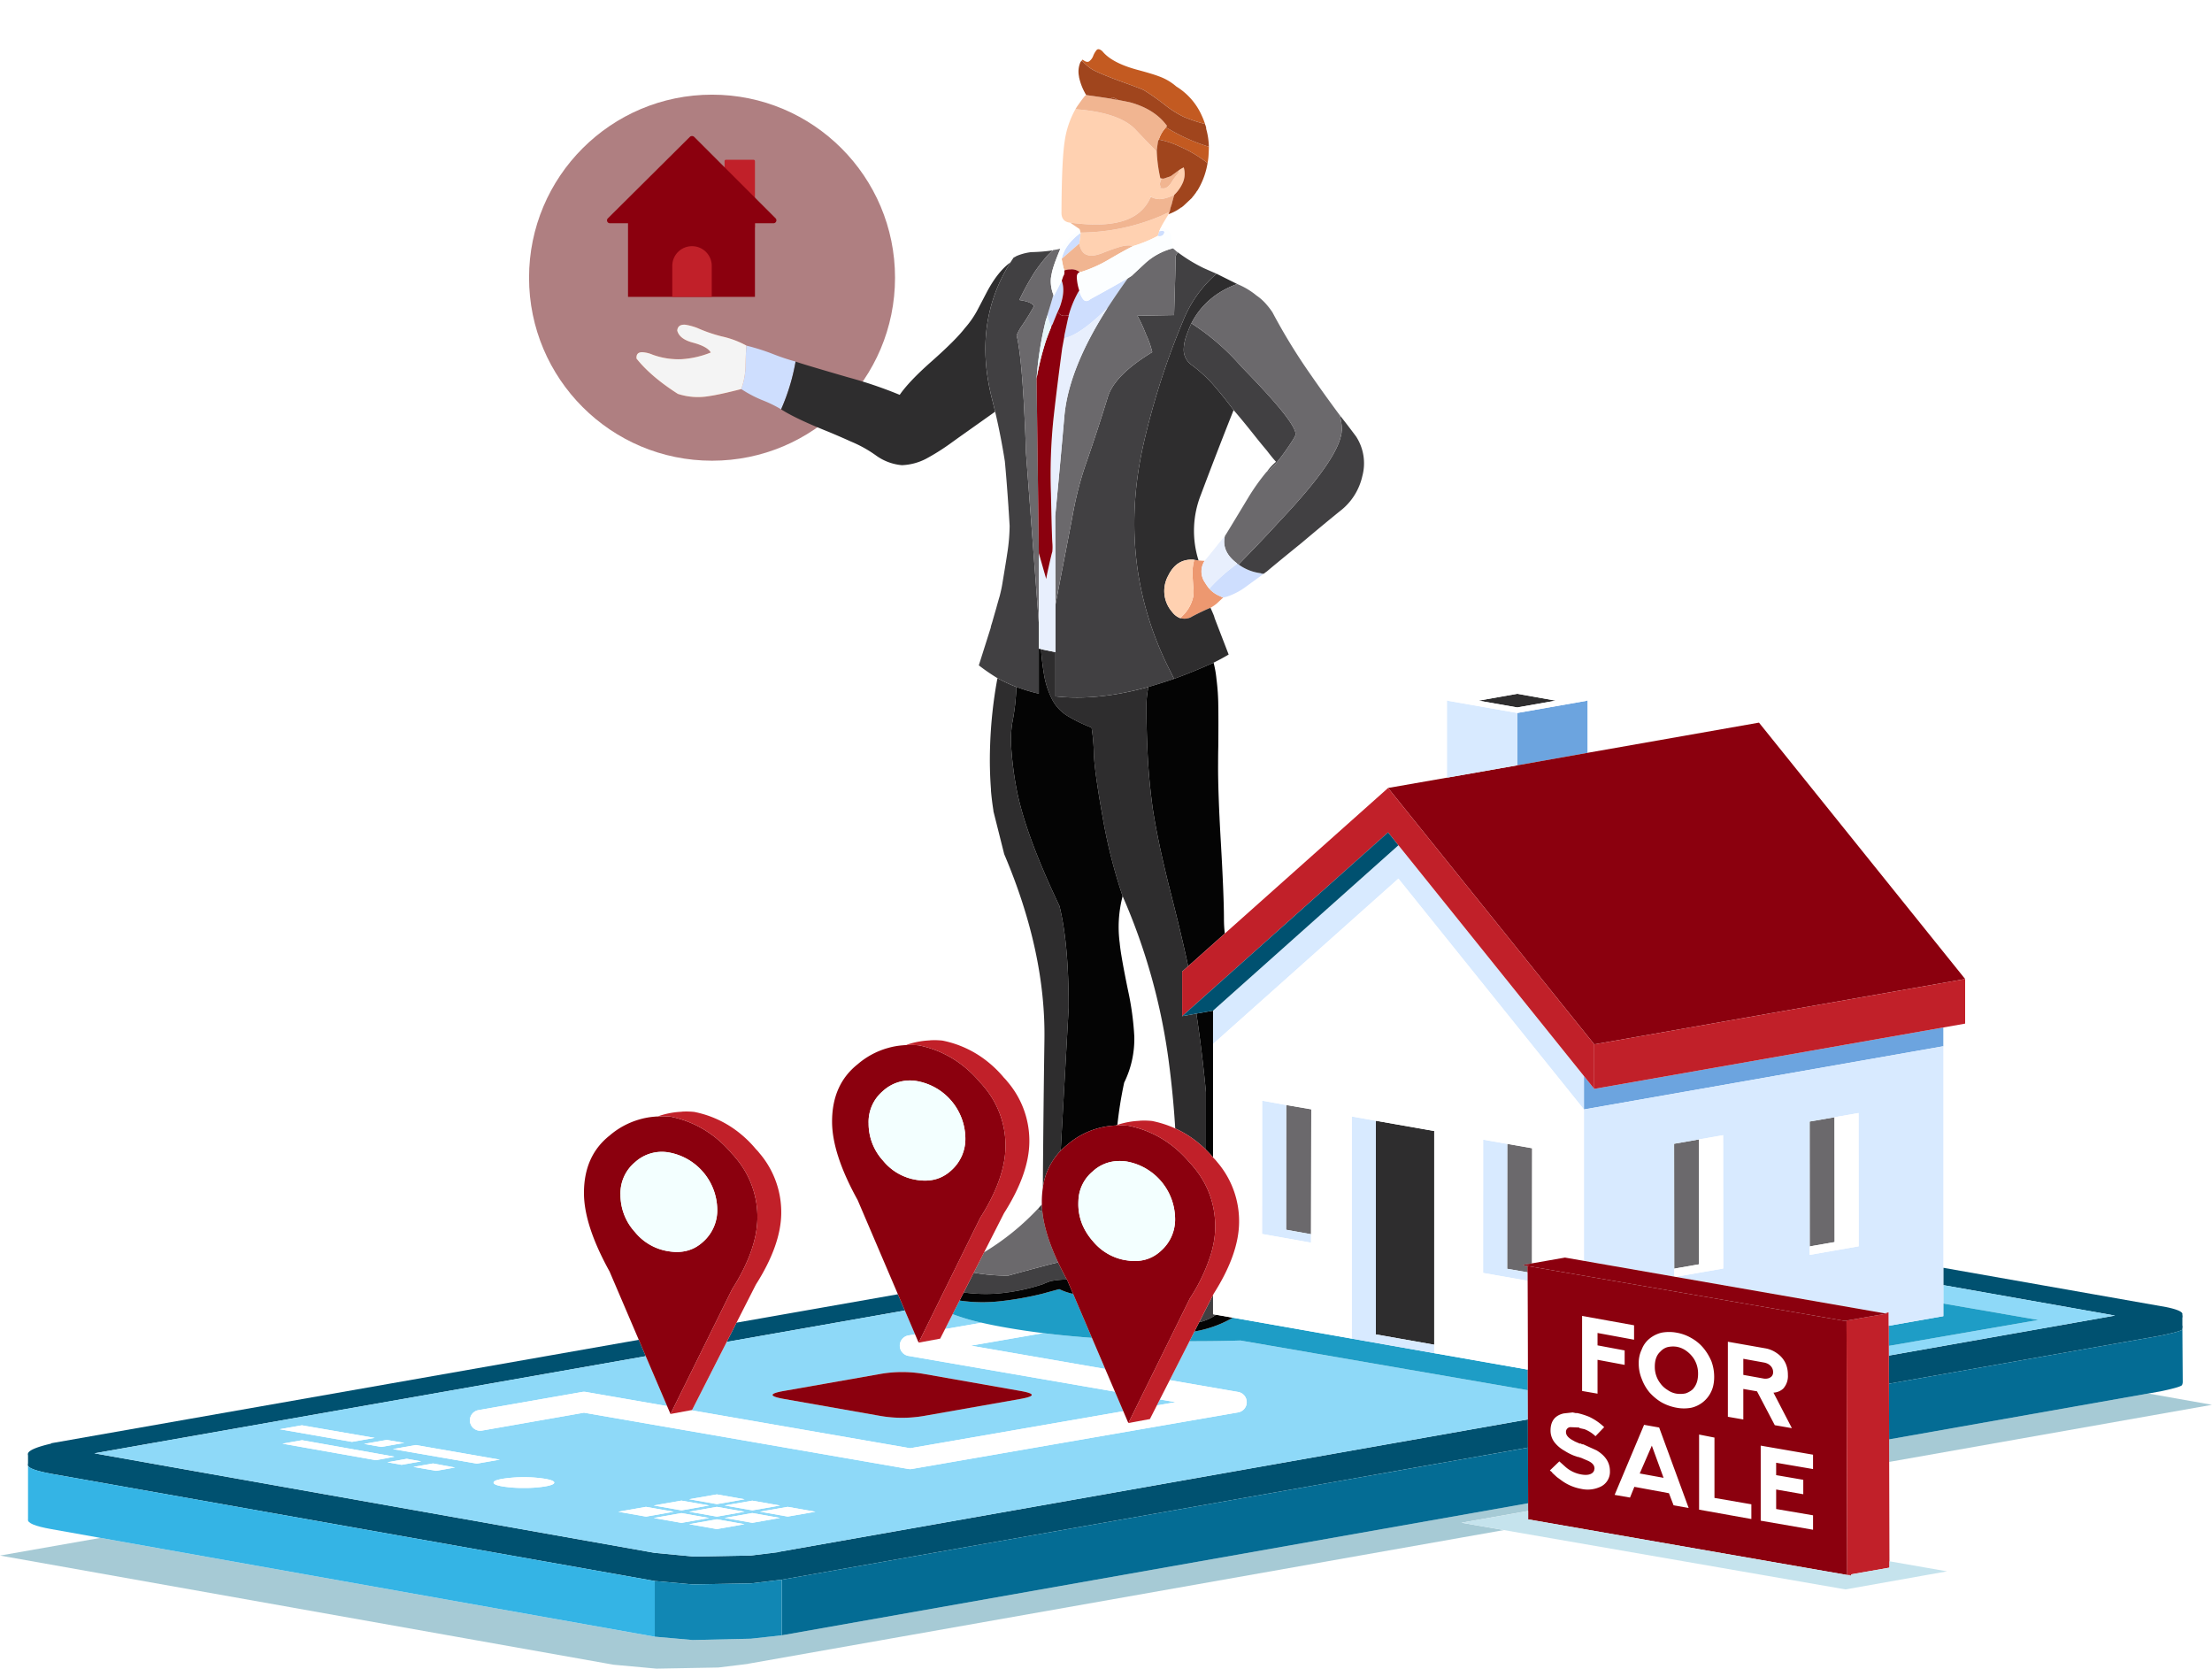 <svg xmlns="http://www.w3.org/2000/svg" xmlns:xlink="http://www.w3.org/1999/xlink" width="876.384" height="661" viewBox="0 0 876.384 661">
  <defs>
    <filter id="Ellipse_27" x="172.107" y="0" width="220" height="220" filterUnits="userSpaceOnUse">
      <feOffset dx="7" dy="7" input="SourceAlpha"/>
      <feGaussianBlur stdDeviation="12.5" result="blur"/>
      <feFlood flood-color="#191717" flood-opacity="0.102"/>
      <feComposite operator="in" in2="blur"/>
      <feComposite in="SourceGraphic"/>
    </filter>
  </defs>
  <g id="Group_2286" data-name="Group 2286" transform="translate(-880.393 -882.5)">
    <g transform="matrix(1, 0, 0, 1, 880.39, 882.5)" filter="url(#Ellipse_27)">
      <circle id="Ellipse_27-2" data-name="Ellipse 27" cx="72.5" cy="72.5" r="72.5" transform="translate(202.61 30.5)" fill="#af7f81"/>
    </g>
    <g id="Group_1729" data-name="Group 1729" transform="translate(287.9 682.17)">
      <g id="Group_904" data-name="Group 904" transform="translate(832.984 254.219)">
        <g id="Group_897" data-name="Group 897" transform="translate(46.573 9.403)">
          <g id="Group_896" data-name="Group 896">
            <path id="Path_291" data-name="Path 291" d="M746.244,214.835H734.2v-26.2a.56.56,0,0,1,.634-.634H745.61a.56.56,0,0,1,.634.634v26.2Z" transform="translate(-734.2 -188)" fill="#c12029"/>
          </g>
        </g>
        <g id="Group_899" data-name="Group 899">
          <g id="Group_898" data-name="Group 898">
            <path id="Path_292" data-name="Path 292" d="M745,183.867,712.457,216.2a1.139,1.139,0,0,0,.845,1.9h64.87a1.168,1.168,0,0,0,.845-1.9l-32.329-32.329A1.278,1.278,0,0,0,745,183.867Z" transform="translate(-712.159 -183.55)" fill="#8b000e"/>
          </g>
        </g>
        <g id="Group_901" data-name="Group 901" transform="translate(8.327 31.59)">
          <g id="Group_900" data-name="Group 900">
            <rect id="Rectangle_60" data-name="Rectangle 60" width="50.29" height="32.118" fill="#8b000e"/>
          </g>
        </g>
        <g id="Group_903" data-name="Group 903" transform="translate(25.865 43.634)">
          <g id="Group_902" data-name="Group 902">
            <path id="Path_293" data-name="Path 293" d="M740.036,224.274H724.4V212.018a7.8,7.8,0,0,1,7.818-7.818h0a7.8,7.8,0,0,1,7.818,7.818Z" transform="translate(-724.4 -204.2)" fill="#c12029"/>
          </g>
        </g>
      </g>
    </g>
    <g id="Group_1730" data-name="Group 1730" transform="translate(465.794 572.327)">
      <g id="Group_1421" data-name="Group 1421" transform="translate(414.599 329.673)">
        <path id="Path_2107" data-name="Path 2107" d="M1163.058,1341.175l102.683-18.17,25.242,4.475-127.9,22.622ZM454.375,1380.2l219.64,39.139,14.994,1.323,23.117-.52,12.208-1.346,295.7-52.316.012,3.058-26.423,4.652,16.812,2.916-298.992,52.881a.909.909,0,0,0-.449.118l-11.76,1.44-24.534.449-17.026-1.559L414.6,1387.2Z" transform="translate(-414.599 -790.492)" fill="#a6cad5" fill-rule="evenodd"/>
        <path id="Path_2108" data-name="Path 2108" d="M1172.505,1264.879l89.613-15.845-68.031-12.055v-6.871l88.479,15.6q5.716,1.2,6.234,2.527v.543a2.476,2.476,0,0,1,0,1.181v2.928a2.577,2.577,0,0,1,0,1.2v.13a1.108,1.108,0,0,1-.118.39q-.284.66-8.5,2.385l-107.642,19.044Zm-142.979,36.471-295.639,52.315-12.208,1.464-23.117.4-14.994-1.346L444.412,1311.7q-8.5-1.582-9.162-3.188a1.816,1.816,0,0,1,0-.921v-3.188a1.391,1.391,0,0,1,0-.8q.661-1.866,9.162-3.85v-.141l232.828-40.969,2.762,6.482-218.447,38.478,222.013,39.434,15.537,1.464,22.433-.4,10.767-1.323a.943.943,0,0,1,.4-.141l296.8-52.469Zm-246.866-54.311-70.592,12.433,3.884-7.627,63.945-11.251Z" transform="translate(-424.152 -747.396)" fill="#005170" fill-rule="evenodd"/>
        <path id="Path_2109" data-name="Path 2109" d="M1216.9,1242.926l68.031,12.055-89.613,15.845-.012-3.838,59.281-10.26-37.687-6.517Zm-514.086,28.147,8.454,19.752-32.209-5.584a4.083,4.083,0,0,0-1.416,0l-41.111,7.2a4.111,4.111,0,0,0,1.416,8.1l40.4-7.084,128.5,22.291a4.039,4.039,0,0,0,1.4,0L937.5,1293.341a4.11,4.11,0,0,0,0-8.1l-27.1-4.687,7.839-15.419h1.2q9.832,0,19.009-.271l113.816,19.681.048,11.571-296.8,52.469a.944.944,0,0,0-.4.142l-10.767,1.323-22.433.4-15.537-1.463L484.37,1309.552ZM906.506,1288.2l6.233,1.086-7.438,1.288Zm-320.079,16.813,9-1.582-28.855-4.982-8.808,1.558Zm9.445,7.25q4.2-.733,7.391-1.393l-36.624-6.517-7.768,1.369Zm4.581.827,5.62,1.015,7.768-1.37-5.714-1.015Zm-2.409-6.069,9.091-1.606-6.919-1.181-9,1.582Zm237.881-49.21-14.534,2.515,3-5.9A83.113,83.113,0,0,0,835.925,1257.814Zm56.094,35.066-84.441,14.652-86.862-15.065.449-.083,13.72-26.966,70.592-12.433,4.026,9.41-2.633.461a4.11,4.11,0,0,0,0,8.1l81.832,14.168Zm-229.038,29.776q3.542-.614,3.589-1.511-.047-.874-3.589-1.488a51.23,51.23,0,0,0-8.43-.638,52.351,52.351,0,0,0-8.548.638q-3.519.614-3.471,1.488-.048.9,3.471,1.511a50.912,50.912,0,0,0,8.548.614A49.8,49.8,0,0,0,662.981,1322.656Zm-27.084-9.02,9.091-1.582-33.271-5.785-9.091,1.605Zm-8.643,1.535-8.713-1.606-7.769,1.37,9,1.558Zm130.227-27.18,38.065,6.706a50.679,50.679,0,0,0,17.71,0l38.065-6.706q8.855-1.582,0-3.14l-38.065-6.707a49.968,49.968,0,0,0-17.71,0l-38.065,6.707Q748.626,1286.409,757.482,1287.992Zm-26.494,37.83-10.98,1.912,11,1.936,10.98-1.912Zm14.05,2.479-10.98,1.912,10.98,1.936,10.98-1.912Zm-39.056,1.912,11,1.936,10.957-1.936-11-1.936Zm10.98,6.895,10.957-1.936-10.981-1.936-10.956,1.936Zm-14.027-2.479,10.957-1.936-11-1.936-10.957,1.936Zm42.079-1.416-10.957,1.936,10.98,1.936,10.957-1.936Zm14.05,1.393,10.981-1.912-10.981-1.936-10.98,1.913Zm-28.1,1.087-10.957,1.936,10.98,1.936,10.957-1.936Zm11-3-10.98-1.936-10.957,1.936,10.98,1.936Zm142.885-56.566-53.225-9.221,28.656-4.97q9.17,1.139,19.3,1.877Z" transform="translate(-446.967 -753.343)" fill="#8ed9f8" fill-rule="evenodd"/>
        <path id="Path_2110" data-name="Path 2110" d="M1533.776,1300.772l-102.683,18.17-.071-22.043,107.642-19.044q8.217-1.725,8.5-2.385a1.108,1.108,0,0,0,.118-.39l.141,20.98a3.041,3.041,0,0,1-.259,1.323q-.284.8-8.5,2.527ZM992.37,1374.529l295.639-52.315.059,22.031-295.7,52.316Z" transform="translate(-682.634 -768.26)" fill="#046c94" fill-rule="evenodd"/>
        <path id="Path_2111" data-name="Path 2111" d="M683.6,1444.091l-219.64-39.139-19.516-3.484q-9.681-1.723-9.162-3.849v-21.252q.661,1.606,9.162,3.188l239.156,42.48Z" transform="translate(-424.18 -815.248)" fill="#34b4e5" fill-rule="evenodd"/>
        <path id="Path_2112" data-name="Path 2112" d="M948.825,1460.587v22.031l-12.208,1.346-23.118.519-14.994-1.323v-22.055l14.994,1.347,23.118-.4Z" transform="translate(-639.089 -854.318)" fill="#1187b4" fill-rule="evenodd"/>
        <path id="Path_2113" data-name="Path 2113" d="M784.225,1303.021l86.862,15.065,84.441-14.652,2,4.675,8.548-1.582,2.739-5.4,7.438-1.288-6.233-1.086,3.9-7.651,27.1,4.688a4.11,4.11,0,0,1,0,8.1L871.771,1326.3a4.039,4.039,0,0,1-1.4,0l-128.5-22.291-40.4,7.084a4.111,4.111,0,0,1-1.416-8.1l41.111-7.2a4.082,4.082,0,0,1,1.416,0l32.209,5.584,1.346,3.141Zm342.311,12.94a7.652,7.652,0,0,1-1.735-4.876q0-5.573,5.195-6.777l3.589-.4,1.181.26h.661a29.023,29.023,0,0,1,4.652,1.464,22.04,22.04,0,0,1,5.975,4.109l-3.448,3.59c-.062-.062-.124-.121-.189-.177a12.909,12.909,0,0,0-4.2-2.609l-1.842-.4-.284-.259-3.448-.142a1.84,1.84,0,0,0-1.724,2.007q0,1.626,2.373,3.023c.1.054.194.109.3.165l.922.519,1.865.8h.519l.141.142.26.118h.4l5.313,2.409q5.313,3.165,5.313,8.217a6.5,6.5,0,0,1-4.133,6.376,11.849,11.849,0,0,1-7.3.662,18.738,18.738,0,0,1-8.1-3.589l-1.464-1.063-1.724-1.582-.4-.543h-.118q-.142-.26-.283-.26l-.259-.259,3.731-3.59,2.527,2.267a12.817,12.817,0,0,0,6.092,2.905q2.928.543,4.392-.52a2.6,2.6,0,0,0,.8-1.062v-.26l.119-.283v-.26q0-1.865-2.645-3.046l-2.786-1.2a.977.977,0,0,1-.685-.26h-.377l-1.606-.543a22.468,22.468,0,0,1-3.849-1.984A13.091,13.091,0,0,1,1126.535,1315.961Zm84.595-31.181a5.673,5.673,0,0,0-1.865-.661l-8.1-1.463v6.375l8.1,1.464a4.419,4.419,0,0,0,1.865-.118,3.2,3.2,0,0,0,1.18-.685,1.213,1.213,0,0,0,.095-.106,2.337,2.337,0,0,0,.567-1.617,3.463,3.463,0,0,0-.863-2.35A4.662,4.662,0,0,0,1211.13,1284.78Zm-1.062-6.234a11.136,11.136,0,0,1,4.369,1.865,9.889,9.889,0,0,1,3.542,4.191,10.773,10.773,0,0,1,.838,3.849c.008.191.011.383.011.579a7.392,7.392,0,0,1-1.865,5.455,6.149,6.149,0,0,1-3.849,1.581l7.3,14.074-6.778-1.18-7.037-13.412-5.431-.945v12.09l-6.116-1.063V1275.9Zm-41.7,13.932a7.755,7.755,0,0,0,.5.614,9.9,9.9,0,0,0,2.291,1.913,8.34,8.34,0,0,0,2.976,1.346,6.236,6.236,0,0,0,.613.118,10.279,10.279,0,0,0,3.59-.118,8.308,8.308,0,0,0,2.184-1.121q.314-.231.6-.485a7.769,7.769,0,0,0,1.96-4.109,11.622,11.622,0,0,0,.166-2.007,10.9,10.9,0,0,0-1.37-5.49,9.862,9.862,0,0,0-.755-1.146,11.68,11.68,0,0,0-2.786-2.644,9.221,9.221,0,0,0-3.59-1.465,9.786,9.786,0,0,0-3.589.142,5.881,5.881,0,0,0-2.786,1.724q-2.268,1.984-2.267,5.974v.2A10.63,10.63,0,0,0,1168.367,1292.478Zm-4.393-17.781a12.158,12.158,0,0,1,4.794-2.385,16.53,16.53,0,0,1,5.974,0,17.48,17.48,0,0,1,5.832,2.125,17.017,17.017,0,0,1,4.794,3.967,20.711,20.711,0,0,1,2.432,3.695q.411.786.756,1.618a17.779,17.779,0,0,1,1.063,5.786v.33a15.3,15.3,0,0,1-.46,3.873,11.711,11.711,0,0,1-.6,1.7,11.558,11.558,0,0,1-7.982,6.635,15.8,15.8,0,0,1-5.832,0,19.038,19.038,0,0,1-5.974-2.125,19.711,19.711,0,0,1-2.9-2.1,20.523,20.523,0,0,1-1.89-1.865,18.4,18.4,0,0,1-1.3-1.783,17.978,17.978,0,0,1-1.747-3.531,15.908,15.908,0,0,1-1.016-3.624,16.362,16.362,0,0,1-.189-2.492,12.207,12.207,0,0,1,1.2-5.572A10.06,10.06,0,0,1,1163.974,1274.7Zm-20.567-2.267v4.912l10.744,2.008v5.714l-10.744-2.007v13.412l-6.116-1.062v-29.729l20.591,3.707v5.715Zm64.653,74.359v-29.729l20.733,3.589v5.691l-14.616-2.5v4.912l10.744,1.842v5.714l-10.744-1.866v7.722l14.616,2.5v5.714Zm-47.935-18.7,9.445,1.724-4.652-12.751Zm29.611,9.681,14.616,2.527v5.832l-20.709-3.707v-29.752l6.093,1.2Zm-16.2,2.928-1.842-4.793-13.7-2.526-1.724,4.251-6.092-1.063,11.665-27.746,5.974,1.063,11.689,31.878Zm-511.985-23.117-6.824-1.2,9-1.581,6.919,1.181Zm2.409,6.069,7.675-1.37,5.714,1.015-7.768,1.37Zm-4.581-.827-37-6.541,7.768-1.369,36.624,6.517Q663.585,1322.089,659.381,1322.821Zm-9.445-7.25-28.667-5.006,8.808-1.558,28.855,4.982Zm223.075-42.622,1.417,3.306,8.548-1.582,1.925-3.79,14.534-2.515q4.634,1.067,10.343,2.054,6.7,1.164,14.015,2.067l-28.656,4.97,53.225,9.221,3.849,9-81.832-14.168a4.11,4.11,0,0,1,0-8.1ZM726.49,1333.211a49.8,49.8,0,0,1-8.43.614,50.914,50.914,0,0,1-8.548-.614q-3.519-.614-3.471-1.511-.048-.874,3.471-1.488a52.324,52.324,0,0,1,8.548-.638,51.2,51.2,0,0,1,8.43.638q3.542.614,3.589,1.488Q730.033,1332.6,726.49,1333.211Zm-35.727-7.485-7.485,1.322-9-1.558,7.769-1.37Zm8.643-1.535-33.271-5.761,9.091-1.606,33.271,5.785Zm109.141,14.665,10.98,1.936-10.98,1.912-10.98-1.936Zm-14.05-2.479,11,1.936-10.98,1.912-11-1.936Zm-14.026,11.286-10.98-1.936,10.956-1.936,10.981,1.936Zm-10.98-6.895,10.956-1.936,11,1.936-10.957,1.936Zm-3.047,4.415-11-1.936,10.957-1.936,11,1.936Zm39.033-1.936-10.957,1.936-10.98-1.936,10.957-1.936Zm-11,3,10.98,1.936-10.957,1.936-10.98-1.936Zm28.1-1.087-10.98-1.936,10.98-1.913,10.981,1.936Zm-14.05-1.393,10.98,1.936-10.957,1.936-10.98-1.936Z" transform="translate(-510.476 -763.897)" fill="#fff" fill-rule="evenodd"/>
        <path id="Path_2114" data-name="Path 2114" d="M989.992,1317.785q-8.855-1.582,0-3.14l38.065-6.706a49.963,49.963,0,0,1,17.71,0l38.065,6.706q8.855,1.557,0,3.14l-38.065,6.707a50.685,50.685,0,0,1-17.71,0Z" transform="translate(-679.477 -783.136)" fill="#8b000e" fill-rule="evenodd"/>
        <path id="Path_2115" data-name="Path 2115" d="M1511.144,1251.59l37.687,6.517-59.281,10.26-.024-7.957,21.618-3.814Zm-296.7,11.074a45.517,45.517,0,0,0,15.219-5.466l47.121,8.3,32.657,5.762,37.049,6.517.024,8.147L1232.7,1266.242q-9.177.271-19.009.271h-1.2Zm-84.276-3.471a83.093,83.093,0,0,1-11.535-3.389l2.751-5.4a62.614,62.614,0,0,0,15.985.284,127.132,127.132,0,0,0,17-3.023q3.212-.9,6.517-1.771a24.756,24.756,0,0,0,5.5,1.89l7.438,17.4q-10.134-.739-19.3-1.877-7.315-.9-14.015-2.067Q1134.8,1260.261,1130.167,1259.193Z" transform="translate(-741.209 -754.722)" fill="#1e9dc6" fill-rule="evenodd"/>
        <path id="Path_2116" data-name="Path 2116" d="M1110.091,582.874a7.644,7.644,0,0,0,.165,8.642,18.033,18.033,0,0,0,1.7,2.409,11.763,11.763,0,0,0,3.99,2.834,9.263,9.263,0,0,0,1.511.637q-2.03,1.866-2.479,2.314a16.154,16.154,0,0,1-2.573,1.771q-1.157.449-2.314.992-2.5,1.156-5.172,2.573a.084.084,0,0,0-.094.095,5.89,5.89,0,0,1-3.92.519,1.282,1.282,0,0,1-.449-.071q.732-.8,1.535-1.606a14.746,14.746,0,0,0,3.636-7.225q.1-.968.095-2.031-.354-4.534-.449-6.777a20,20,0,0,1,.709-5.5q.9.166,1.7.259Q1109.453,582.874,1110.091,582.874ZM928.527,497.606q-.236,2.858-.354,8.737a28.788,28.788,0,0,1-1.676,8.477q-8.359,2.149-12.562,2.762a25.662,25.662,0,0,1-12.539-.85q-10.65-6.8-16.388-13.979-.236-2.526,2.267-2.527a11.944,11.944,0,0,1,4.061.968,29.809,29.809,0,0,0,11.594,1.795,37.015,37.015,0,0,0,11.5-2.645q-1.322-2.385-7.178-3.943-5.266-1.417-6.116-4.77.26-2.527,3.235-2.291a24.034,24.034,0,0,1,4.793,1.323,59.119,59.119,0,0,0,9.8,3.353A36.39,36.39,0,0,1,928.527,497.606Zm160.453-58.821a.557.557,0,0,0-.354.165,1.3,1.3,0,0,0,.094-.354A.287.287,0,0,1,1088.98,438.786Z" transform="translate(-632.818 -380.204)" fill="#ed9870" fill-rule="evenodd"/>
        <path id="Path_2117" data-name="Path 2117" d="M1153.378,609.119a9.258,9.258,0,0,1-1.511-.637,11.763,11.763,0,0,1-3.99-2.834,2.634,2.634,0,0,1,.354-.449,69.872,69.872,0,0,1,10.154-9.067,3.32,3.32,0,0,1,.519-.449,4.294,4.294,0,0,0,.544.354,19.069,19.069,0,0,0,8.9,3.471c.048,0,.1.055.165.165h.992q-2.5,1.795-7.745,5.62a27.418,27.418,0,0,1-6.069,3.188A13.5,13.5,0,0,1,1153.378,609.119ZM983.953,515.657a81.5,81.5,0,0,1-5.738,18.914,49.97,49.97,0,0,0-7.651-3.707,48.3,48.3,0,0,1-8.147-4.321,28.788,28.788,0,0,0,1.676-8.477q.119-5.88.354-8.737a85.775,85.775,0,0,1,10.886,3.471A85.3,85.3,0,0,0,983.953,515.657ZM1127.4,465.9l.614-1.866h.094q1.512-.378,1.866.071v.095a.083.083,0,0,1,.094.094,1.506,1.506,0,0,1-.094.519Q1129.363,466.353,1127.4,465.9Zm-37.025,40.143v-.284a1.971,1.971,0,0,0,.071-.519l1.511-7.037a1.494,1.494,0,0,0,.189-.708v-.189a42.017,42.017,0,0,1,3.376-8.454,9.267,9.267,0,0,1,.8-1.322,9.1,9.1,0,0,0,1.511,3.376q1.157,1.511,2.952,0,9.965-5.431,15.4-8.642a3.241,3.241,0,0,1-.638.449q-4.344,6.045-8.1,11.83a1.765,1.765,0,0,0-.354.283q-10.673,10.414-16.718,11.57Zm5.951-37.12q-2.408,2.055-6.942,6.045,1.157-5.6,7.485-10.319Q1096.777,465.975,1096.328,468.927Zm-8.548,26.966q-.874,2.125-2.031,4.982a5.224,5.224,0,0,0-.378.614,5.335,5.335,0,0,1-.166.543,38.6,38.6,0,0,1-1.511-4.722q1.511-4.887,2.408-8.1c.048.126.1.276.166.449q1.062-1.961,3.117-6.045,1.346,3.73-.26,8.9A16.758,16.758,0,0,1,1087.781,495.893Z" transform="translate(-668.739 -391.927)" fill="#cedefe" fill-rule="evenodd"/>
        <path id="Path_2118" data-name="Path 2118" d="M1163.223,645.745q-8.1,3.66-15.656,6.4l-2.219-4.439A130.584,130.584,0,0,1,1135.1,619.3q-6.682-28.643.26-59.719a297.634,297.634,0,0,1,15.844-49.4,48.764,48.764,0,0,1,13.177-18.513l8.194,4.085q-12.467,4.558-18.158,15.585a55.372,55.372,0,0,0-2.125,5.336,17.027,17.027,0,0,0-.9,5.266,7.4,7.4,0,0,0,3.022,5.785,57.058,57.058,0,0,1,8.359,7.557q4.369,4.982,8.383,10.413-6.587,16.553-13.011,33.649a38.8,38.8,0,0,0-.873,25.9q-.8-.094-1.7-.259-6.943-.638-10.319,6.3a12.581,12.581,0,0,0,1.606,14.428,7.014,7.014,0,0,0,3.188,2.409,1.282,1.282,0,0,0,.449.071,5.891,5.891,0,0,0,3.92-.519.084.084,0,0,1,.094-.095q2.669-1.417,5.172-2.573,1.156-.544,2.314-.992.708,1.511,1.322,3.023.189.543.354,1.157l5.526,14.333Q1165.986,644.422,1163.223,645.745Zm-85.622,6.14a61.359,61.359,0,0,0,7.485,3.471,85.674,85.674,0,0,1-1.606,14.167,42.33,42.33,0,0,0-.448,9.517,137.8,137.8,0,0,0,2.054,16.365q3.283,17.733,17.072,46.73,3.66,14.687,3.66,40.167l-3.165,56.765a26.182,26.182,0,0,0-7.072,14.641q.2-29.173.626-58.609.519-34.805-15.939-73.508l-4.274-17v-.284q-.614-3.826-.968-7.816v-.544a153.952,153.952,0,0,1-.354-16.907,178.52,178.52,0,0,1,2.834-26.707A1.35,1.35,0,0,0,1077.6,651.884Zm5.148-164.7q-15.082,23.865-7.273,54.24.623,2.441,1.2,4.9-4.087,2.894-14.711,10.425-1.795,1.3-3.471,2.5a87.747,87.747,0,0,1-9.209,5.738,22.616,22.616,0,0,1-9.563,2.527,20.577,20.577,0,0,1-10.413-3.967,49.155,49.155,0,0,0-9.682-5.36q-3.943-1.795-8.855-3.849-13.152-5.242-18.891-8.949a81.492,81.492,0,0,0,5.738-18.914q2.621.968,20.8,6.234a170.1,170.1,0,0,1,20.449,6.942q3.707-5.384,12.68-13.294,9.564-8.477,13.153-13.152a37.34,37.34,0,0,0,4.793-6.824q1.323-2.5,3.943-7.533Q1077.778,490.724,1082.749,487.181Zm185.483,173.606,15.325-2.716,15.254,2.716-15.254,2.692ZM1150.779,785.772l5.632-1q2.225,14.67,3.79,31.087v22.823q-1.254-1.233-2.62-2.373a41.122,41.122,0,0,0-9.552-6.045q-.795-13.125-2.515-26.163a241.425,241.425,0,0,0-18.324-65.858,209.794,209.794,0,0,1-8.028-31.972q-3.118-17.426-3.377-24.463a74.766,74.766,0,0,0-.9-10.343,58.368,58.368,0,0,1-9.067-4.345,16.654,16.654,0,0,1-6.848-7.391,34.261,34.261,0,0,1-3.023-9.894q-.8-4.982-1.086-9.422l5.714,1.157v17.521q16.553,1.889,36.837-3.731a36.843,36.843,0,0,0-.8,7.131q0,8.618.354,16.553a242.77,242.77,0,0,0,2.149,24.463q1.865,12.3,6.3,30.178,5.551,21.725,7.721,32.327l-2.361,2.1Zm99.861,130.156-23.118-4.084V827.213l23.118,4.061Z" transform="translate(-682.409 -402.743)" fill="#2e2d2e" fill-rule="evenodd"/>
        <path id="Path_2119" data-name="Path 2119" d="M1262.529,359.3a63.373,63.373,0,0,1-8.453-2.834,40.389,40.389,0,0,1-7.2-4.534,95.721,95.721,0,0,0-8.453-5.974q-.9-.544-10.06-3.826-9-3.377-10.956-4.722a21.465,21.465,0,0,1-3.66-3.212,2.632,2.632,0,0,1-.519.449q.449-.449.8-.874,1.605,1.323,2.574.709a4.736,4.736,0,0,0,1.605-2.149,8.305,8.305,0,0,1,1.417-2.409q.8-.708,2.22.544,3.825,4.723,14.333,7.485,5.62,1.511,7.934,2.409a21.422,21.422,0,0,1,7.037,4.085,25.8,25.8,0,0,1,10.06,11.476A31.118,31.118,0,0,1,1262.529,359.3Zm1.511,9q0,1.251-.094,2.668a23.648,23.648,0,0,1-.425,3.826q-.189-.166-.543-.449a51.364,51.364,0,0,0-10.508-6.14,34.738,34.738,0,0,0-8.265-2.739,12.864,12.864,0,0,1,2.834-4.817q1.157.614,2.219,1.252A73.209,73.209,0,0,0,1264.04,368.3Z" transform="translate(-785.091 -329.673)" fill="#c35a21" fill-rule="evenodd"/>
        <path id="Path_2120" data-name="Path 2120" d="M1206.115,427.247q.449-2.951.543-4.274l-.094-.094a82.793,82.793,0,0,0,32.232-6.753q1.583-.733,3.022-1.44a4.9,4.9,0,0,0-.283.9q-.614.969-1.677,2.763a24.628,24.628,0,0,0-1.511,2.763l-.543,1.251-.614,1.866a53.775,53.775,0,0,1-9.7,3.991q-2.408-.708-6.234.637-2.149.614-6.4,2.314-3.66,1.322-5.431.614Q1206.919,431.167,1206.115,427.247Zm28.218-18.253q-3.566,8.005-13.625,9.965-6.943,1.44-18.159,0-3.636-.355-3.471-4.345.094-20.308,1.251-27.793a36.015,36.015,0,0,1,4.274-12.8,5.944,5.944,0,0,1,.968.071q16.222,1.346,22.622,7.745,4.014,4.274,7.3,7.58a17.747,17.747,0,0,1,1.346,1.511,58.756,58.756,0,0,0,1.417,10.414,4.237,4.237,0,0,0,1.146.165h-.7q-.354.9-.708,2.149l.354,1.157q-.9.543,1.157.543,1.606,0,3.117-2.314a25.147,25.147,0,0,1,2.928-3.919v-.9a10.708,10.708,0,0,1,1.96-1.157,8.858,8.858,0,0,1-.354,6.045,15.244,15.244,0,0,1-3.377,4.817,18.867,18.867,0,0,1-4.629,1.606,7.055,7.055,0,0,1-4.463-.708.287.287,0,0,0-.26-.189A1.3,1.3,0,0,1,1234.333,408.994Zm11.83,166.64a7.014,7.014,0,0,1-3.187-2.409,12.581,12.581,0,0,1-1.606-14.428q3.377-6.942,10.319-6.3a20,20,0,0,0-.709,5.5q.1,2.243.449,6.777,0,1.062-.095,2.031a14.746,14.746,0,0,1-3.636,7.225Q1246.9,574.831,1246.163,575.634Z" transform="translate(-778.525 -350.248)" fill="#ffd1b1" fill-rule="evenodd"/>
        <path id="Path_2121" data-name="Path 2121" d="M1210.158,648.016q-5.266,1.795-10.154,3.212-20.283,5.619-36.837,3.731V618.665l6.659-34.641q.283-1.677.637-3.376a130.3,130.3,0,0,1,4.439-16.837q5.077-14.593,9-27.414,2.668-8.714,17.615-17.781a35.806,35.806,0,0,0-2.479-7.037,59.563,59.563,0,0,0-3.4-7.391l14.522-.26q.614-19.505.614-23.236a5.353,5.353,0,0,1,.9-1.606,63.247,63.247,0,0,0,10.225,6.234q2.761,1.228,5.076,2.22a48.765,48.765,0,0,0-13.177,18.513,297.646,297.646,0,0,0-15.844,49.4q-6.942,31.076-.26,59.719a130.579,130.579,0,0,0,10.248,28.407Zm35.609-41.654h-.992c-.063-.11-.117-.165-.165-.165a19.07,19.07,0,0,1-8.9-3.471q10.508-10.768,16.458-17.356,22.268-23.5,24.2-34.1a5.25,5.25,0,0,0,.189-1.346,1.3,1.3,0,0,0,.094-.425v-.284a22.035,22.035,0,0,0-.9-5.691q3.118,3.92,6.494,8.454a19.494,19.494,0,0,1,2.5,15.75,24.026,24.026,0,0,1-8.807,13.814q-6.069,4.888-15.136,12.539-10.861,8.808-13.884,11.405A9.749,9.749,0,0,0,1245.767,606.362ZM1164.218,879.19q1.542,3.285,3.459,6.777a39.128,39.128,0,0,0-6.3.614,30.038,30.038,0,0,0-3.211,1.251,77.592,77.592,0,0,1-18.513,3.731,64.685,64.685,0,0,1-12.846-.46l3.991-7.84a75.613,75.613,0,0,0,13.672,1.168q6.753-1.865,13.79-3.731Q1161.394,879.849,1164.218,879.19Zm-6.257-20.2a.514.514,0,0,1-.059-.012,6.048,6.048,0,0,1-1.771-.8,2.6,2.6,0,0,0,.614-.8l1.027-1.11Q1157.812,857.6,1157.961,858.989Zm-10.284-207.762a61.342,61.342,0,0,1-7.485-3.471,79.066,79.066,0,0,1-7.391-5.077l4.817-15.207h-.095l.614-1.96q.543-1.96,1.512-5.265.9-3.282,1.441-5.077.708-2.834.968-4.439,1.795-10.767,1.96-12.114a74.375,74.375,0,0,0,.992-11.216l-.377-6.045a10.149,10.149,0,0,1-.071-1.157q-.708-10.508-1.441-18.325-1.565-9.955-3.849-19.681-.581-2.459-1.2-4.9-7.809-30.374,7.273-54.24.609-.964,1.252-1.913a7.961,7.961,0,0,0,.9-.449l.095-.094a21.333,21.333,0,0,1,5.951-1.606,68.016,68.016,0,0,0,8.642-.709,22.205,22.205,0,0,0-3.472,3.566,64.84,64.84,0,0,0-3.919,5.242,105.1,105.1,0,0,0-5.951,10.862q5.242.8,5.785,2.5a95.215,95.215,0,0,1-5.265,8.454,22.344,22.344,0,0,0-1.605,3.117,23.844,23.844,0,0,1,.732,3.541q1.229,7.3,2.125,22.716.8,15.4.8,19.032v.189l5.172,68.62V653.9A69.6,69.6,0,0,1,1147.677,651.228Zm99.058-85.1c.063-.11.126-.165.189-.165a25.942,25.942,0,0,1,3.636-3.92q-1.416-1.511-3.636-4.439-2.055-2.408-4.817-5.88-5.148-6.493-8.359-10.154-4.014-5.431-8.383-10.414a57.059,57.059,0,0,0-8.359-7.557,7.4,7.4,0,0,1-3.022-5.785,17.027,17.027,0,0,1,.9-5.266,55.423,55.423,0,0,1,2.125-5.336,16.667,16.667,0,0,1,1.417.9,92.456,92.456,0,0,1,18.442,16.293q6.3,6.4,11.477,12.185,8.643,9.7,9.8,13.53a4.174,4.174,0,0,1,.166,1.063q0,.992-4.982,7.934Q1249.4,564.449,1246.735,566.125Zm-19.941,333.8a18.811,18.811,0,0,1-6.694,2.975l5.5-10.8v7.615Z" transform="translate(-744.999 -398.615)" fill="#414042" fill-rule="evenodd"/>
        <path id="Path_2122" data-name="Path 2122" d="M1166.621,617.97l-.094-35.09q2.219-23.306,3.636-39.694,1.7-18.7,17-42.646,3.755-5.786,8.1-11.83a3.249,3.249,0,0,0,.638-.449,10.937,10.937,0,0,0,.968-.614q.449-.449,5.337-4.983a25.69,25.69,0,0,1,10.957-5.879q.543.449,1.062.9a4.408,4.408,0,0,0,.9.709,5.351,5.351,0,0,0-.9,1.606q0,3.731-.614,23.236l-14.522.26a59.547,59.547,0,0,1,3.4,7.391,35.816,35.816,0,0,1,2.479,7.037q-14.947,9.067-17.615,17.781-3.92,12.821-9,27.414a130.3,130.3,0,0,0-4.439,16.837q-.355,1.7-.637,3.376Zm72.54-15.939a4.3,4.3,0,0,1-.543-.354,3.313,3.313,0,0,0-.519-.448q-5.715-4.535-4.369-10.414.709-1.062,9.351-15.4a84,84,0,0,1,7.107-9.988q2.668-1.677,6.589-7.013,4.982-6.942,4.982-7.934a4.174,4.174,0,0,0-.166-1.062q-1.158-3.825-9.8-13.53-5.172-5.785-11.477-12.185a92.456,92.456,0,0,0-18.442-16.293,16.682,16.682,0,0,0-1.417-.9q5.691-11.028,18.158-15.585a29.379,29.379,0,0,1,7.651,4.557,20.126,20.126,0,0,1,4.109,3.731,27.6,27.6,0,0,1,2.22,2.928,233.678,233.678,0,0,0,15.49,25.2q4.723,6.847,11.122,15.49a22.029,22.029,0,0,1,.9,5.691v.284a1.3,1.3,0,0,1-.094.425,5.25,5.25,0,0,1-.189,1.346q-1.937,10.6-24.2,34.1Q1249.669,591.263,1239.161,602.031ZM1160.2,856.677a2.6,2.6,0,0,1-.614.8,6.049,6.049,0,0,0,1.771.8.511.511,0,0,0,.059.012q.942,8.907,6.257,20.2-2.825.659-5.962,1.511-7.037,1.865-13.79,3.731a75.614,75.614,0,0,1-13.672-1.168l4.109-8.076A99.976,99.976,0,0,0,1160.2,856.677Zm8.359-379.7q-1.937,4.629-2.74,7.2-.354,1.157-.543,1.96-.26,1.251-.449,2.409a14.5,14.5,0,0,0,.992,6.659q-.9,3.212-2.408,8.1a8.606,8.606,0,0,1-.544,1.7,136.655,136.655,0,0,0-3.731,23.4l.9,69.163v27.864l-5.172-68.62v-.189q0-3.635-.8-19.032-.9-15.419-2.125-22.716a23.825,23.825,0,0,0-.732-3.541,22.347,22.347,0,0,1,1.606-3.117,95.217,95.217,0,0,0,5.265-8.454q-.542-1.7-5.785-2.5a105.1,105.1,0,0,1,5.951-10.862,64.875,64.875,0,0,1,3.919-5.242,22.21,22.21,0,0,1,3.472-3.566v-.094q.992-.165,1.606-.259Q1168.037,477.046,1168.557,476.975Zm253.017,352.807.047,49.47-9.846,1.724-.048-49.47Zm53.7-8.784.047,49.447-9.87,1.724-.024-49.47Zm-207.4,46.33-9.87-1.771.048-49.4,9.917,1.7Zm85.74,15.077-8.028-1.381.047-49.47,9.847,1.724-.047,45.6-3.66.638,1.841.4Z" transform="translate(-748.453 -397.921)" fill="#6b696c" fill-rule="evenodd"/>
        <path id="Path_2123" data-name="Path 2123" d="M1249.9,632.2a18.01,18.01,0,0,1-1.7-2.409,7.644,7.644,0,0,1-.165-8.642q1.322-1.583,3.991-4.888,2.573-3.282,4.014-4.888-1.346,5.88,4.369,10.414a3.313,3.313,0,0,1,.519.448,3.319,3.319,0,0,0-.519.449,69.879,69.879,0,0,0-10.154,9.067A2.628,2.628,0,0,0,1249.9,632.2Zm-67.558,23.755V618.125l2.928,10.248q0-.544,1.063-5.266,1.062-4.793,1.346-5.6a19.025,19.025,0,0,0,0-3.66q-.19-2.834-.544-19.481a214.993,214.993,0,0,1,.992-29.469q1.417-12.728,3.471-28.029.426-2.243.8-4.274v.354q6.045-1.157,16.718-11.57a1.766,1.766,0,0,1,.354-.283q-15.3,23.943-17,42.646-1.417,16.387-3.636,39.694l.094,35.09V657.3l-5.714-1.157Z" transform="translate(-770.767 -418.478)" fill="#e8effd" fill-rule="evenodd"/>
        <path id="Path_2124" data-name="Path 2124" d="M1208.748,784.578q7.557-2.739,15.656-6.4a41.774,41.774,0,0,1,1.157,6.588,87.413,87.413,0,0,1,.709,10.319q.094,5.975,0,16.388-.071,3.023-.071,6.494-.094,11.123,1.062,30.98,1.252,21.63,1.252,30.981a47.043,47.043,0,0,0,.343,5.549l-14.534,12.964q-2.17-10.6-7.721-32.327-4.439-17.875-6.3-30.178a242.772,242.772,0,0,1-2.149-24.463q-.355-7.934-.354-16.553a36.854,36.854,0,0,1,.8-7.131Q1203.483,786.373,1208.748,784.578Zm15.444,131.455v58.113q-1.328-1.584-2.811-3.034V948.289q-1.566-16.417-3.79-31.087Zm7.851,121.621a45.518,45.518,0,0,1-15.219,5.466l1.866-3.66a18.813,18.813,0,0,0,6.694-2.975Zm-76-264.812q.283,4.44,1.085,9.422a34.261,34.261,0,0,0,3.023,9.894,16.653,16.653,0,0,0,6.848,7.391,58.379,58.379,0,0,0,9.067,4.345,74.747,74.747,0,0,1,.9,10.343q.26,7.037,3.377,24.463a209.809,209.809,0,0,0,8.028,31.972,48.112,48.112,0,0,0-1.157,18.584q.424,4.817,3.282,18.7a113.838,113.838,0,0,1,2.5,18.348,39.287,39.287,0,0,1-4.014,18.229,161.02,161.02,0,0,0-2.692,16.743q-.323.121-.614.259a10.742,10.742,0,0,0-1.275.071,29.394,29.394,0,0,0-5.927,1.063,31.2,31.2,0,0,0-12,6.446,27.584,27.584,0,0,0-2.645,2.385L1167,914.735q0-25.48-3.66-40.167-13.79-29-17.072-46.73a137.794,137.794,0,0,1-2.054-16.365,42.331,42.331,0,0,1,.448-9.517,85.676,85.676,0,0,0,1.606-14.167,69.6,69.6,0,0,0,8.9,2.668v-17.8Zm12.727,255.4a24.756,24.756,0,0,1-5.5-1.89q-3.306.874-6.517,1.771a127.125,127.125,0,0,1-17,3.023,62.614,62.614,0,0,1-15.985-.284l1.629-3.2a64.682,64.682,0,0,0,12.846.46,77.6,77.6,0,0,0,18.513-3.731,30.015,30.015,0,0,1,3.211-1.251,39.127,39.127,0,0,1,6.3-.614c.072.125.143.251.212.378Z" transform="translate(-743.589 -535.177)" fill="#040404" fill-rule="evenodd"/>
        <path id="Path_2125" data-name="Path 2125" d="M1218.577,364.957q1.771.377,3.116.542,3.732.708,4.888.992,9.705,2.74,14.428,9.327a4.86,4.86,0,0,0-.449.543,12.866,12.866,0,0,0-2.834,4.817,3.443,3.443,0,0,0-.377,1.063l-.425,3.023v.8a17.742,17.742,0,0,0-1.346-1.511q-3.282-3.306-7.3-7.58-6.4-6.4-22.622-7.745a5.94,5.94,0,0,0-.968-.071,19.3,19.3,0,0,1,1.417-2.149q1.157-1.677,2.409-3.212a1.835,1.835,0,0,0,.448-.259Q1214.752,364.343,1218.577,364.957ZM1202.638,414.1q11.216,1.44,18.159,0,10.059-1.96,13.625-9.965a.557.557,0,0,1,.354-.165,7.055,7.055,0,0,0,4.463.708,18.868,18.868,0,0,0,4.629-1.606q-.284.8-1.087,3.92a.062.062,0,0,1-.071.071l-.448,1.535a5.886,5.886,0,0,1-.284,1.228h-.071q-1.439.708-3.022,1.44a82.793,82.793,0,0,1-32.232,6.753l-.354-1.416Zm43-20.733v.9a25.15,25.15,0,0,0-2.928,3.919q-1.511,2.314-3.117,2.314-2.054,0-1.157-.543l-.354-1.157q.354-1.251.708-2.149h.874l2.6-.873a1.213,1.213,0,0,0,.448-.284q.261-.165.52-.354Q1244.669,394.072,1245.637,393.363ZM1206.393,433.7a4.957,4.957,0,0,0-3.755-1.087,6.076,6.076,0,0,0-2.385.449,1.782,1.782,0,0,0-.283-.969q-.709-3.4-.709-3.66,4.534-3.991,6.942-6.045.8,3.92,3.305,4.534,1.772.708,5.431-.614,4.251-1.7,6.4-2.314,3.825-1.346,6.234-.637-3.471,1.7-9.965,5.525a53.693,53.693,0,0,1-10.343,4.628A1.836,1.836,0,0,0,1206.393,433.7Z" transform="translate(-778.613 -345.385)" fill="#f1b591" fill-rule="evenodd"/>
        <path id="Path_2126" data-name="Path 2126" d="M1238.408,366.276q-1.344-.165-3.116-.542a2.116,2.116,0,0,0,.9-.52Q1237.252,365.662,1238.408,366.276Zm23.5,43.52q.639-.425,1.346-.969a4.308,4.308,0,0,0,.449-.189Q1262.9,409.181,1261.9,409.8Z" transform="translate(-795.329 -346.161)" fill="#a0451d" fill-rule="evenodd"/>
        <path id="Path_2127" data-name="Path 2127" d="M1234.155,463.084l.543-1.251a3.551,3.551,0,0,1,4.085,2.668,50.442,50.442,0,0,1,.8,5.337,25.69,25.69,0,0,0-10.957,5.879q-4.889,4.535-5.337,4.983a10.937,10.937,0,0,1-.968.614q-5.431,3.211-15.4,8.642-1.795,1.511-2.952,0a9.1,9.1,0,0,1-1.511-3.376l-.354-1.252a19.662,19.662,0,0,1-.614-3.826q-.094-1.794,1.157-2.219a1.836,1.836,0,0,1,.873-.189,53.7,53.7,0,0,0,10.343-4.628q6.493-3.825,9.965-5.525a53.778,53.778,0,0,0,9.7-3.991q1.96.449,2.574-1.086a1.506,1.506,0,0,0,.094-.519.083.083,0,0,0-.094-.094v-.095q-.355-.449-1.866-.071Zm-38.632,19.576q-2.054,4.085-3.117,6.045c-.063-.173-.118-.323-.166-.449a14.5,14.5,0,0,1-.992-6.659q.189-1.157.449-2.409.189-.8.543-1.96.8-2.574,2.74-7.2a35.867,35.867,0,0,1,7.58-7.839l.354,1.416.094.094q-6.328,4.723-7.485,10.319,0,.26.709,3.66a1.782,1.782,0,0,1,.283.969,2.413,2.413,0,0,1,0,1.251v.259q-.284.544-.449.9Z" transform="translate(-774.876 -390.972)" fill="#fcfeff" fill-rule="evenodd"/>
        <path id="Path_2128" data-name="Path 2128" d="M1382.386,887.143l125.765,21.772.661-.142.26,100.782-126.4-22.031v-3.33l-.012-3.058L1382.6,959.1l-.024-11.181-.048-11.571-.024-8.147-.106-35.219-.012-3.353Zm10.9,70.073A13.093,13.093,0,0,0,1397,960.3a22.477,22.477,0,0,0,3.849,1.984l1.606.543h.377a.976.976,0,0,0,.685.259l2.786,1.2q2.645,1.181,2.645,3.046v.26l-.119.283v.26a2.6,2.6,0,0,1-.8,1.063q-1.464,1.062-4.392.52a12.818,12.818,0,0,1-6.092-2.905l-2.527-2.267-3.731,3.59.259.259q.142,0,.283.26h.118l.4.543,1.724,1.582,1.464,1.063a18.737,18.737,0,0,0,8.1,3.589,11.848,11.848,0,0,0,7.3-.662,6.5,6.5,0,0,0,4.133-6.376q0-5.052-5.313-8.217l-5.313-2.409h-.4l-.26-.118-.141-.142h-.52l-1.865-.8-.922-.519c-.1-.056-.2-.111-.3-.165q-2.372-1.4-2.373-3.023a1.84,1.84,0,0,1,1.723-2.007l3.448.142.284.259,1.842.4a12.911,12.911,0,0,1,4.2,2.609c.065.057.128.116.189.177l3.448-3.59a22.044,22.044,0,0,0-5.975-4.109,29.025,29.025,0,0,0-4.652-1.464h-.661l-1.181-.26-3.589.4q-5.194,1.2-5.195,6.777A7.653,7.653,0,0,0,1393.284,957.215Zm83.532-37.415-15.018-2.645v29.729l6.116,1.063v-12.09l5.431.945,7.037,13.412,6.778,1.18-7.3-14.074a6.149,6.149,0,0,0,3.849-1.581,7.392,7.392,0,0,0,1.865-5.455c0-.2,0-.388-.011-.579a10.776,10.776,0,0,0-.839-3.849,9.888,9.888,0,0,0-3.542-4.191A11.136,11.136,0,0,0,1476.816,919.8Zm1.063,6.234a4.664,4.664,0,0,1,.98.838,3.464,3.464,0,0,1,.863,2.35,2.337,2.337,0,0,1-.567,1.617,1.2,1.2,0,0,1-.095.106,3.194,3.194,0,0,1-1.18.685,4.417,4.417,0,0,1-1.865.118l-8.1-1.464v-6.375l8.1,1.464A5.671,5.671,0,0,1,1477.878,926.034Zm-67.723-12.35,14.475,2.669v-5.715l-20.591-3.707V936.66l6.116,1.063V924.31l10.744,2.007V920.6l-10.744-2.008Zm20.567,2.267a10.06,10.06,0,0,0-3.046,4.251,12.206,12.206,0,0,0-1.2,5.572,16.362,16.362,0,0,0,.189,2.492,15.914,15.914,0,0,0,1.016,3.624,17.976,17.976,0,0,0,1.747,3.531,18.388,18.388,0,0,0,1.3,1.783,20.491,20.491,0,0,0,1.89,1.865,19.694,19.694,0,0,0,2.9,2.1,19.034,19.034,0,0,0,5.974,2.125,15.793,15.793,0,0,0,5.832,0,11.559,11.559,0,0,0,7.982-6.635,11.73,11.73,0,0,0,.6-1.7,15.3,15.3,0,0,0,.461-3.873v-.33a17.785,17.785,0,0,0-1.062-5.785q-.345-.831-.756-1.618a20.7,20.7,0,0,0-2.432-3.695,17.014,17.014,0,0,0-4.794-3.967,17.478,17.478,0,0,0-5.832-2.125,16.53,16.53,0,0,0-5.974,0A12.156,12.156,0,0,0,1430.722,915.951Zm4.393,17.781a10.63,10.63,0,0,1-2.267-6.553v-.2q0-3.991,2.267-5.974a5.882,5.882,0,0,1,2.786-1.724,9.789,9.789,0,0,1,3.589-.142,9.219,9.219,0,0,1,3.59,1.465,11.679,11.679,0,0,1,2.786,2.644,9.861,9.861,0,0,1,.755,1.146,10.9,10.9,0,0,1,1.37,5.49,11.622,11.622,0,0,1-.166,2.007,7.77,7.77,0,0,1-1.96,4.109q-.288.254-.6.485a8.312,8.312,0,0,1-2.184,1.122,10.282,10.282,0,0,1-3.59.118c-.206-.029-.411-.068-.613-.118a8.34,8.34,0,0,1-2.976-1.346,9.9,9.9,0,0,1-2.291-1.913A7.761,7.761,0,0,1,1435.115,933.732Zm5.171,48.218,5.974,1.063-11.689-31.878-5.974-1.063-11.665,27.746,6.092,1.063,1.724-4.251,13.7,2.526Zm16.2-2.928v-23.9l-6.093-1.2v29.752l20.709,3.707v-5.832Zm-29.611-9.681,4.794-11.027,4.652,12.751Zm47.935,18.7,20.733,3.589v-5.714l-14.616-2.5v-7.722l10.744,1.866v-5.714L1480.925,970V965.09l14.616,2.5V961.9l-20.733-3.589Zm34.263,21.512,1.606-.259v.543Zm-310.208-516.73a6.076,6.076,0,0,1,2.385-.449,4.957,4.957,0,0,1,3.755,1.087q-1.252.425-1.157,2.219a19.671,19.671,0,0,0,.614,3.826l.354,1.252a9.267,9.267,0,0,0-.8,1.322,42.016,42.016,0,0,0-3.376,8.454,4.825,4.825,0,0,1-1.417.189,2.885,2.885,0,0,1-2.951-1.606,16.758,16.758,0,0,0,1.346-3.376q1.606-5.172.26-8.9l.543-1.606q.166-.354.449-.9v-.259A2.413,2.413,0,0,0,1198.863,492.824Z" transform="translate(-777.224 -405.151)" fill="#8b000e" fill-rule="evenodd"/>
        <path id="Path_2129" data-name="Path 2129" d="M1191.63,533.762q-.378,2.03-.8,4.274-2.054,15.3-3.471,28.029a214.993,214.993,0,0,0-.992,29.469q.355,16.648.544,19.481a19.024,19.024,0,0,1,0,3.66q-.284.8-1.346,5.6-1.063,4.723-1.062,5.266l-2.928-10.248-.9-69.163a111.79,111.79,0,0,1,3.636-14.758q.992-2.857,2.149-5.62a5.309,5.309,0,0,0,.166-.543,5.23,5.23,0,0,1,.378-.614q1.157-2.857,2.031-4.982a2.885,2.885,0,0,0,2.951,1.606,4.825,4.825,0,0,0,1.417-.189v.189a1.494,1.494,0,0,1-.189.708l-1.511,7.037a1.966,1.966,0,0,1-.071.519v.284Z" transform="translate(-769.99 -419.642)" fill="#8b000e" fill-rule="evenodd"/>
        <path id="Path_2130" data-name="Path 2130" d="M1186.458,530.973q-1.157,2.763-2.149,5.62a111.793,111.793,0,0,0-3.636,14.758,136.656,136.656,0,0,1,3.731-23.4,8.607,8.607,0,0,0,.544-1.7A38.581,38.581,0,0,0,1186.458,530.973Z" transform="translate(-769.99 -420.868)" fill="#e7f7fb" fill-rule="evenodd"/>
        <path id="Path_2131" data-name="Path 2131" d="M1535.96,815.906l27.793-4.888V831.7l-27.793,4.935Zm30.485,148.905,138.3-24.321v7.438l-142.341,25.03h-.047V959.723Z" transform="translate(-934.812 -552.976)" fill="#6ca4df" fill-rule="evenodd"/>
        <path id="Path_2132" data-name="Path 2132" d="M1669.09,928.832l-146.946,25.88-81.678-101.561,23.377-4.085,27.816-4.888,27.793-4.935,67.958-11.972Z" transform="translate(-890.511 -560.515)" fill="#8b000e" fill-rule="evenodd"/>
        <path id="Path_2133" data-name="Path 2133" d="M1796.28,1361.6v2.526l-15.136,2.645-1.606.259-.26-100.782,16.057-2.786-1.181-.118,1.843-.4.011,5.373.024,7.957.012,3.838.035,11.157.071,22.043.024,8.927Z" transform="translate(-1047.69 -762.63)" fill="#c12029" fill-rule="evenodd"/>
        <path id="Path_2134" data-name="Path 2134" d="M1431.644,836.639l-27.817,4.888V811.019l27.817,4.888Zm62.174,202.555-35.775-6.245v-59.99l-73.508-91.43-73.437,65.5v-13.2l73.437-65.5v-.048l73.508,91.443v13.235h.047l142.341-25.03V1054.85l-21.618,3.814-.011-5.373-1.843.4-82.67-14.416,18.938-3.294-.047-52.823-9.564,1.677-9.847,1.724.048,49.47Zm53.673-11.972v3.353l19.411-3.4-.048-52.8-9.54,1.676-9.847,1.7Zm-207.4-56.011-.048,49.4,9.87,1.771v3.353l-19.41-3.448.047-52.8Zm58.631,94.949v3.354l-32.657-5.762V975.745l9.539,1.7v84.631Zm28.95-79.553-.047,49.47,8.028,1.381.012,3.353-17.58-3.081.024-52.8Z" transform="translate(-830.496 -552.976)" fill="#d8eaff" fill-rule="evenodd"/>
        <path id="Path_2135" data-name="Path 2135" d="M1459.437,806.748l-27.793,4.888-27.817-4.888,27.817-4.935Zm34.853,228.258-.472-.083v-3.164l9.846-1.724-.047-49.47,9.564-1.677.047,52.823Zm53.2-12.055,9.87-1.724-.047-49.447,9.54-1.676.048,52.8-19.411,3.4Zm-131.172-216.2,15.325,2.692,15.254-2.692-15.254-2.716Zm-50.249,252.733-47.121-8.3-6.659-1.169-1.192-.213v-7.615l.259-.508q9.917-15.608,10.06-28.194a35.958,35.958,0,0,0-8.1-23.259q-.377-.449-.685-.827a14.673,14.673,0,0,0-1.275-1.417c-.086-.1-.173-.207-.259-.307V942.76l73.437-65.5,73.508,91.43v59.99l-7.509-1.31-13.058,2.29.047-45.6-9.847-1.724-9.563-1.677-.024,52.8,17.58,3.081.106,35.219-37.049-6.517V977.236l-23.118-4.062-9.539-1.7ZM1340.1,966.94l-9.54-1.724-.047,52.8,19.41,3.448v-3.353l.094-49.47Z" transform="translate(-830.496 -548.705)" fill="#fff" fill-rule="evenodd"/>
        <path id="Path_2136" data-name="Path 2136" d="M879.116,1208.5l-8.454-19.752-2.762-6.482-11.594-27.108q-10.13-18.3-10.13-31.075,0-14.688,10.13-22.716a31.182,31.182,0,0,1,12-6.447,29.374,29.374,0,0,1,5.927-1.062,10.745,10.745,0,0,1,1.275-.071,34.948,34.948,0,0,1,4.959.071,41.468,41.468,0,0,1,18.678,9,45.414,45.414,0,0,1,5.691,5.714,14.861,14.861,0,0,1,1.275,1.417q.307.377.685.827a36.016,36.016,0,0,1,8.1,23.259q-.166,12.608-10.059,28.194l-24.369,49.375Zm98.232-28.43-4.026-9.41-2.763-6.446-15.951-37.321q-10.13-18.3-10.13-31.075,0-14.688,10.13-22.716a31.184,31.184,0,0,1,12-6.446,29.322,29.322,0,0,1,5.927-1.063,10.632,10.632,0,0,1,1.275-.071,35.149,35.149,0,0,1,4.959.071,41.464,41.464,0,0,1,18.678,9,45.389,45.389,0,0,1,5.691,5.715,14.805,14.805,0,0,1,1.275,1.416q.307.378.685.827a36.019,36.019,0,0,1,8.1,23.259q-.165,12.61-10.059,28.194l-24.369,49.375Zm50.639-58.088a26.183,26.183,0,0,1,7.072-14.641,27.608,27.608,0,0,1,2.645-2.385,31.2,31.2,0,0,1,12-6.446,29.4,29.4,0,0,1,5.927-1.063,10.756,10.756,0,0,1,1.275-.071q.293-.017.59-.024a34.655,34.655,0,0,1,4.369.094,41.458,41.458,0,0,1,18.678,9l.307.26a45.286,45.286,0,0,1,5.384,5.455,14.738,14.738,0,0,1,1.275,1.416q.307.378.685.827a37.147,37.147,0,0,1,4.415,6.883,35.036,35.036,0,0,1,2.811,8.041,38.985,38.985,0,0,1,.874,8.335,37.267,37.267,0,0,1-.874,7.391q-.315,1.452-.744,2.939a70.219,70.219,0,0,1-8.442,17.864l-24.369,49.375-2-4.675-3.317-7.757-3.849-9-5.266-12.315-7.438-17.4-2.291-5.337c-.07-.127-.141-.252-.212-.378q-1.918-3.492-3.459-6.777-5.316-11.295-6.257-20.2-.149-1.391-.189-2.728-.012-.5-.012-.992A37.742,37.742,0,0,1,1027.987,1121.98Zm-63.319-38.3a15.961,15.961,0,0,0-5.715,12.893,21.724,21.724,0,0,0,5.715,14.712,21.234,21.234,0,0,0,13.483,7.65q8.029,1.275,13.507-3.755a16.653,16.653,0,0,0,5.62-13.129,23.261,23.261,0,0,0-19.127-22.267A15.78,15.78,0,0,0,964.668,1083.678Zm-65.693,46.636a23.264,23.264,0,0,0-19.127-22.267,15.781,15.781,0,0,0-13.484,3.9,15.964,15.964,0,0,0-5.714,12.894,21.725,21.725,0,0,0,5.714,14.711,21.235,21.235,0,0,0,13.484,7.651q8.028,1.274,13.507-3.755A16.653,16.653,0,0,0,898.975,1130.315Zm162.271-18.678a19.036,19.036,0,0,0-4.546-.13,15.277,15.277,0,0,0-8.938,4.025,15.7,15.7,0,0,0-5.679,11.547q-.035.662-.035,1.346a21.113,21.113,0,0,0,2.8,10.638,24.472,24.472,0,0,0,2.916,4.073l.011.012a21.449,21.449,0,0,0,11.465,7.261q.982.231,2.007.377,7.972,1.267,13.436-3.683c.022-.024.046-.048.071-.071a16.582,16.582,0,0,0,5.62-13.129,23.261,23.261,0,0,0-19.126-22.267Z" transform="translate(-614.813 -671.016)" fill="#8b000e" fill-rule="evenodd"/>
        <path id="Path_2137" data-name="Path 2137" d="M977.194,1095.889a15.781,15.781,0,0,1,13.483-3.9,23.261,23.261,0,0,1,19.127,22.268,16.653,16.653,0,0,1-5.62,13.129q-5.479,5.029-13.507,3.755a21.234,21.234,0,0,1-13.483-7.651,21.724,21.724,0,0,1-5.715-14.712A15.962,15.962,0,0,1,977.194,1095.889ZM911.5,1142.526a16.653,16.653,0,0,1-5.62,13.129q-5.478,5.03-13.507,3.755a21.235,21.235,0,0,1-13.484-7.651,21.725,21.725,0,0,1-5.714-14.711,15.964,15.964,0,0,1,5.714-12.893,15.782,15.782,0,0,1,13.484-3.9,23.264,23.264,0,0,1,19.127,22.268Zm162.271-18.678a23.261,23.261,0,0,1,19.126,22.267,16.582,16.582,0,0,1-5.62,13.129c-.025.023-.049.047-.071.071q-5.463,4.949-13.436,3.683-1.026-.146-2.007-.377a21.449,21.449,0,0,1-11.465-7.261l-.011-.012a24.479,24.479,0,0,1-2.916-4.073,21.115,21.115,0,0,1-2.8-10.638q0-.684.035-1.346a15.7,15.7,0,0,1,5.679-11.547,15.277,15.277,0,0,1,8.938-4.026A19.055,19.055,0,0,1,1073.772,1123.848Z" transform="translate(-627.339 -683.227)" fill="#f3ffff" fill-rule="evenodd"/>
        <path id="Path_2138" data-name="Path 2138" d="M1564.24,1223.865l35.774,6.246.472.083,82.67,14.416,1.181.118-16.057,2.786-.661.142-125.764-21.772-1.842-.4,3.66-.638,13.058-2.29Z" transform="translate(-936.692 -743.892)" fill="#8b000e" fill-rule="evenodd"/>
        <path id="Path_2139" data-name="Path 2139" d="M1649.119,1434.9l15.136-2.645v-2.527l22.833,3.99-40.237,7.155L1511.5,1417.368l-16.812-2.916,26.423-4.653v3.33l126.4,22.031,1.606.283Z" transform="translate(-915.665 -830.757)" fill="#c5e3ed" fill-rule="evenodd"/>
      </g>
      <path id="Path_2140" data-name="Path 2140" d="M931.993,1198.273l-3.884,7.627-13.72,26.966-.449.083-8.1,1.5,24.369-49.375q9.894-15.585,10.059-28.194a36.016,36.016,0,0,0-8.1-23.259q-.378-.449-.685-.827a14.864,14.864,0,0,0-1.275-1.417,45.425,45.425,0,0,0-5.691-5.714,41.468,41.468,0,0,0-18.678-9,34.913,34.913,0,0,0-4.959-.071,7.66,7.66,0,0,1,.968-.378,32.451,32.451,0,0,1,8.336-1.487,3.016,3.016,0,0,1,.685-.071,29.869,29.869,0,0,1,4.416.141,41.473,41.473,0,0,1,18.678,9,43.335,43.335,0,0,1,5.691,5.715,14.608,14.608,0,0,1,1.275,1.416q.306.378.685.827a35.96,35.96,0,0,1,8.1,23.259q-.142,12.586-10.059,28.195Z" transform="translate(-225.593 -364.152)" fill="#c12029" fill-rule="evenodd"/>
      <path id="Path_2141" data-name="Path 2141" d="M1115.163,1145.938l-4.109,8.076-3.991,7.84-1.629,3.2-2.751,5.4-3,5.9-1.925,3.79-8.548,1.582,24.369-49.375q9.894-15.585,10.059-28.194a36.018,36.018,0,0,0-8.1-23.259q-.378-.448-.685-.827a14.805,14.805,0,0,0-1.275-1.416,45.385,45.385,0,0,0-5.691-5.715,41.463,41.463,0,0,0-18.678-9,35.148,35.148,0,0,0-4.959-.071,7.879,7.879,0,0,1,.968-.377,32.459,32.459,0,0,1,8.335-1.488,3.048,3.048,0,0,1,.685-.071,29.772,29.772,0,0,1,4.416.142,41.462,41.462,0,0,1,18.678,9,43.384,43.384,0,0,1,5.691,5.715,14.76,14.76,0,0,1,1.275,1.417q.307.376.684.826a35.954,35.954,0,0,1,8.1,23.259q-.142,12.586-10.059,28.194Z" transform="translate(-310.661 -339.692)" fill="#c12029" fill-rule="evenodd"/>
      <path id="Path_2142" data-name="Path 2142" d="M1239.87,1123.031c.114-.04.233-.08.354-.119a32.493,32.493,0,0,1,8.336-1.488,3.085,3.085,0,0,1,.685-.071,29.768,29.768,0,0,1,4.415.142,42.577,42.577,0,0,1,9.126,2.951,41.123,41.123,0,0,1,9.552,6.045q1.366,1.14,2.62,2.373,1.484,1.45,2.811,3.034c.087.1.174.2.26.307a14.706,14.706,0,0,1,1.275,1.417q.307.377.685.827a35.958,35.958,0,0,1,8.1,23.259q-.142,12.587-10.06,28.194l-.26.508-5.5,10.8-1.866,3.66-1.96,3.849-7.839,15.419-3.9,7.651-1.205,2.374-2.739,5.4-8.548,1.582,24.369-49.375a70.212,70.212,0,0,0,8.442-17.864q.429-1.488.744-2.939a37.258,37.258,0,0,0,.874-7.391,38.97,38.97,0,0,0-.874-8.335,35.03,35.03,0,0,0-2.811-8.041,37.135,37.135,0,0,0-4.415-6.883q-.378-.448-.685-.827a14.74,14.74,0,0,0-1.275-1.416,45.276,45.276,0,0,0-5.384-5.455l-.307-.26a41.455,41.455,0,0,0-18.678-9,34.658,34.658,0,0,0-4.369-.094q-.3.006-.59.024Q1239.546,1123.153,1239.87,1123.031Z" transform="translate(-382.568 -367.258)" fill="#c12029" fill-rule="evenodd"/>
      <path id="Path_2143" data-name="Path 2143" d="M1263.349,372.222a73.21,73.21,0,0,1-14.782-6.4q-1.062-.638-2.219-1.252a4.842,4.842,0,0,1,.449-.543q-4.723-6.587-14.428-9.327-1.157-.283-4.889-.992-1.156-.614-2.219-1.063a2.116,2.116,0,0,1-.9.52q-3.825-.614-9.611-1.417a22.761,22.761,0,0,1-2.857-7.2v-.189a9.245,9.245,0,0,1,.637-5.785,2.639,2.639,0,0,0,.519-.449,21.454,21.454,0,0,0,3.66,3.212q1.96,1.346,10.956,4.722,9.163,3.282,10.06,3.826a95.735,95.735,0,0,1,8.453,5.974,40.39,40.39,0,0,0,7.2,4.534,63.377,63.377,0,0,0,8.453,2.834,1.548,1.548,0,0,0,.094.377.575.575,0,0,1,.166.425.729.729,0,0,0,.094.284,1.328,1.328,0,0,1,.095.449v.354A28.274,28.274,0,0,1,1263.349,372.222Zm-10.579,23.849a4.309,4.309,0,0,1-.449.189q-.708.544-1.346.969a19.169,19.169,0,0,1-3.565,1.7,4.89,4.89,0,0,1,.283-.9h.071a5.87,5.87,0,0,0,.284-1.228l.448-1.535a.062.062,0,0,0,.071-.071q.8-3.117,1.087-3.92a15.248,15.248,0,0,0,3.377-4.817,8.857,8.857,0,0,0,.354-6.045,10.708,10.708,0,0,0-1.961,1.157q-.968.708-2.409,1.771c-.173.126-.346.244-.519.354a1.213,1.213,0,0,1-.448.284l-2.6.873h-.177a4.238,4.238,0,0,1-1.146-.165,58.761,58.761,0,0,1-1.416-10.414v-.8l.425-3.023a3.442,3.442,0,0,1,.377-1.063,34.738,34.738,0,0,1,8.265,2.739,51.37,51.37,0,0,1,10.508,6.14q.354.283.543.449a29.987,29.987,0,0,1-3.92,10.7c0,.047-.094.166-.283.354,0,.063-.055.118-.165.166a.738.738,0,0,1-.094.283,1.353,1.353,0,0,0-.26.354,1.218,1.218,0,0,1-.189.259.52.52,0,0,1-.26.26q-.094.189-.189.354a1.785,1.785,0,0,1-.165.189,1.238,1.238,0,0,1-.354.354q-.094.189-.189.354c-.11.063-.165.126-.165.189l-3.4,3.188A2.251,2.251,0,0,0,1252.77,396.071Z" transform="translate(-369.801 -3.92)" fill="#a0451d" fill-rule="evenodd"/>
      <path id="Path_2144" data-name="Path 2144" d="M1288.281,965.94V948.277l2.361-2.1,14.534-12.963,64.689-57.664,81.678,101.561v17.639l-4.085-5.089-73.508-91.443v.048l-4.085-5.124Z" transform="translate(-405.312 -253.238)" fill="#c12029" fill-rule="evenodd"/>
      <path id="Path_2145" data-name="Path 2145" d="M1592.825,1042.6l146.946-25.88v17.663l-8.643,1.535-138.3,24.321Z" transform="translate(-546.594 -318.729)" fill="#c12029" fill-rule="evenodd"/>
      <path id="Path_2146" data-name="Path 2146" d="M1293.913,980.16l-5.632,1,81.584-72.8,4.085,5.124-73.437,65.5Z" transform="translate(-405.312 -268.461)" fill="#005170" fill-rule="evenodd"/>
    </g>
    <path id="Path_2219" data-name="Path 2219" d="M928.527,497.606q-.236,2.858-.354,8.737a28.788,28.788,0,0,1-1.676,8.477q-8.359,2.149-12.562,2.762a25.662,25.662,0,0,1-12.539-.85q-10.65-6.8-16.388-13.979-.236-2.526,2.267-2.527a11.944,11.944,0,0,1,4.061.968,29.809,29.809,0,0,0,11.594,1.795,37.015,37.015,0,0,0,11.5-2.645q-1.322-2.385-7.178-3.943-5.266-1.417-6.116-4.77.26-2.527,3.235-2.291a24.034,24.034,0,0,1,4.793,1.323,59.119,59.119,0,0,0,9.8,3.353A36.39,36.39,0,0,1,928.527,497.606Zm160.453-58.821a.557.557,0,0,0-.354.165,1.3,1.3,0,0,0,.094-.354A.287.287,0,0,1,1088.98,438.786Z" transform="translate(247.575 521.796)" fill="#f4f4f4" fill-rule="evenodd"/>
  </g>
</svg>
